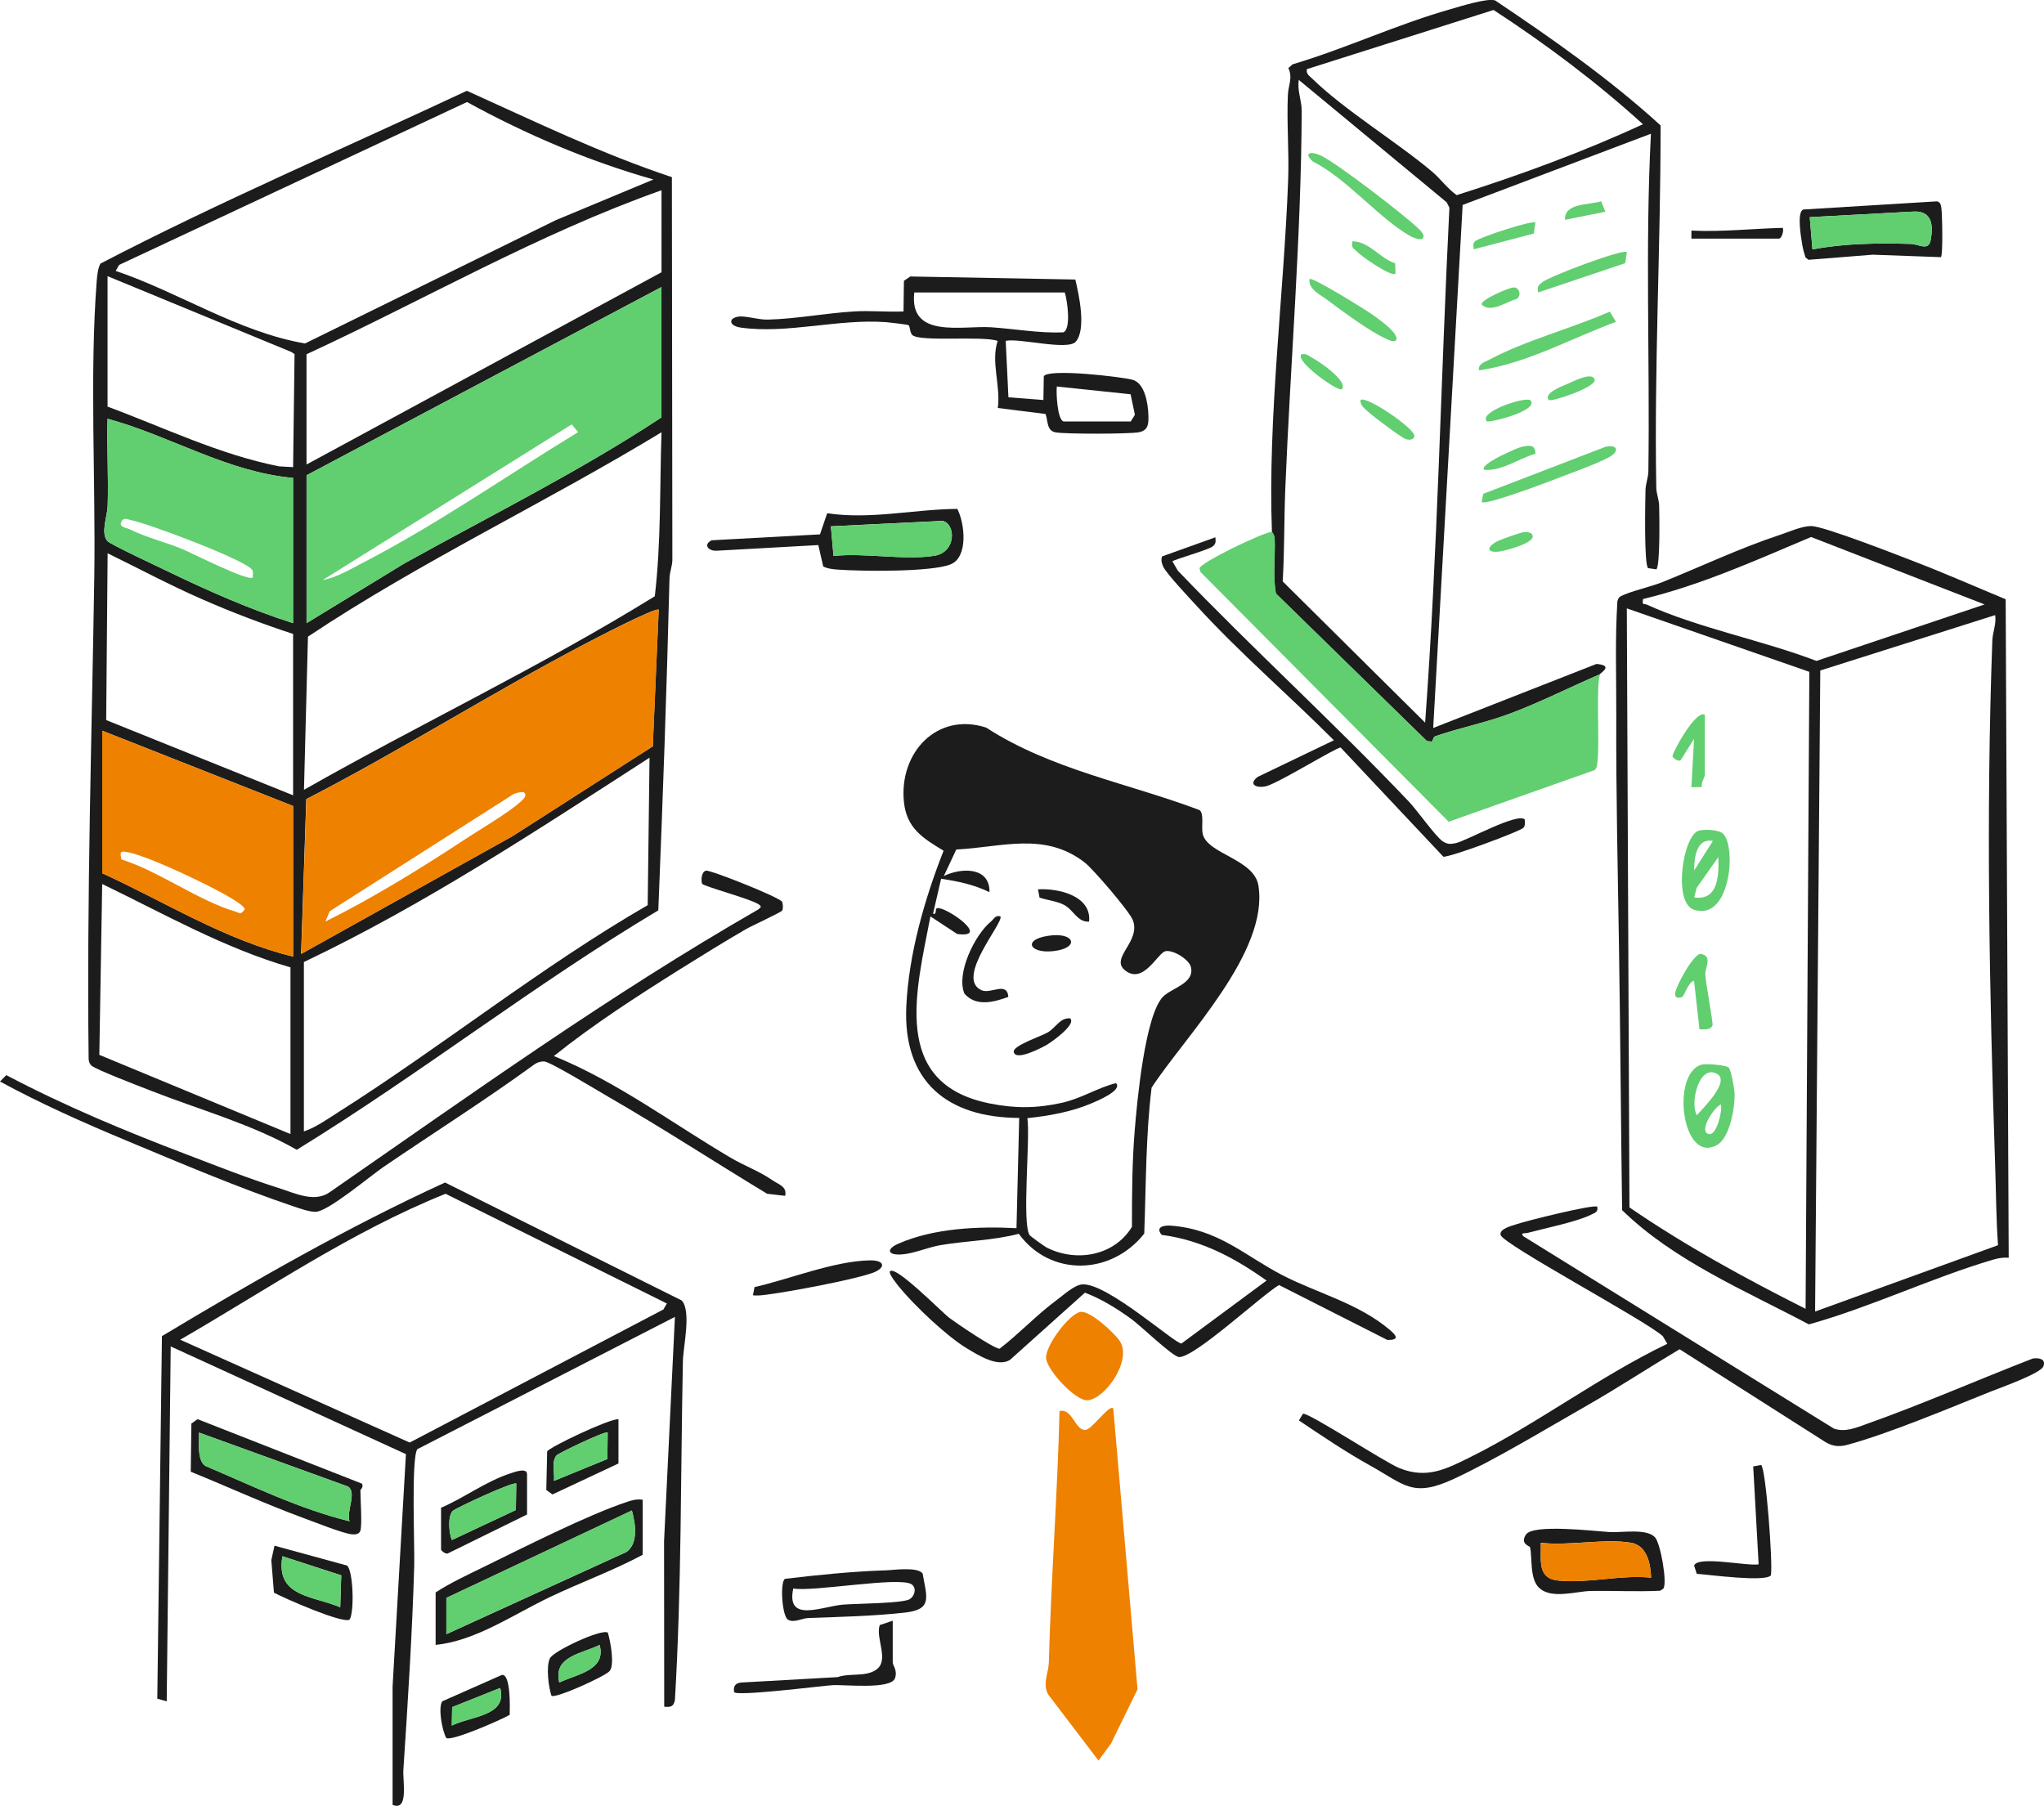 <svg xmlns="http://www.w3.org/2000/svg" id="Layer_2" data-name="Layer 2" viewBox="0 0 256 226.18"><defs><style> .cls-1 { fill: #1c1c1c; } .cls-2 { fill: #ee8100; } .cls-3 { fill: #61ce70; } </style></defs><g id="Layer_1-2" data-name="Layer 1"><g id="_3ciD6o" data-name="3ciD6o"><g><path class="cls-1" d="M84.15,22.19l.06,47.96c-.02.8-.35,1.53-.36,2.33-.34,13.85-.84,27.7-1.4,41.54-15.56,9.29-29.84,20.51-45.28,29.99-5.78-3.28-12.24-5.02-18.38-7.44-1.15-.45-6.84-2.62-7.34-3.11-.29-.29-.36-.61-.35-1-.24-20.13.4-40.22.71-60.29.18-11.92-.6-25.34.31-37.07.06-.71.14-1.43.45-2.08,15-7.81,30.59-14.46,45.9-21.65,8.47,3.82,16.84,7.89,25.69,10.82ZM81.84,22.48c-8.15-2.31-15.94-5.64-23.35-9.7L14.92,33.18l-.43.75c7.99,2.71,15.32,7.64,23.71,9.09l31.4-15.44,12.24-5.1ZM82.85,23.83c-15.44,5.46-29.64,13.69-44.46,20.54v13.81l44.46-24.08v-10.27ZM13.47,34.6v16.33c7.1,2.63,14,6,21.48,7.48l1.76.1.18-14.16-.41-.27-23.01-9.49ZM82.85,35.95l-44.46,23.58v18.52l12.23-7.47c10.79-6,21.92-11.5,32.22-18.3v-16.33ZM36.71,59.86c-8.25-.73-15.41-5.28-23.24-7.41-.1,3.64.13,7.31.01,10.96-.04,1.21-.91,3.37-.02,4.37.37.41,6.53,3.29,7.63,3.82,5.06,2.45,10.26,4.74,15.61,6.45v-18.19ZM38.06,98.93c14.54-8.27,29.71-15.44,43.95-24.25.8-6.77.61-13.71.84-20.54-14.57,8.86-30.08,16.13-44.28,25.6l-.5,19.2ZM36.71,79.4c-3.84-1.25-7.64-2.7-11.34-4.32-4.04-1.76-7.94-3.85-11.89-5.78l-.18,20.89,23.41,9.42v-20.21ZM82.51,76.37c-.36-.37-8.29,3.78-9.32,4.32-11.76,6.17-23.01,13.32-34.83,19.4l-.65,19.39,26.49-14.76,17.55-11.24.74-17.11ZM36.71,100.95l-23.91-9.43v17.85c7.89,3.6,15.42,8.39,23.91,10.44v-18.86ZM38.06,120.49v21.22c1.46-.48,2.91-1.52,4.22-2.35,13.15-8.33,25.35-18.19,38.84-25.99l.23-18.47c-14.07,9.08-28.14,18.39-43.28,25.59ZM36.37,121.16c-8.29-2.4-15.85-6.71-23.57-10.44l-.36,21.4,23.94,9.92v-20.88Z"></path><path class="cls-1" d="M127.6,154.53c-3.17.84-6.52.87-9.79,1.42-1.54.26-3.41,1.08-4.91,1.17-1.7.11-2-.65-.34-1.37,4.43-1.93,10-2.17,14.75-1.92l.34-13.81c-9.05-.03-14.58-4.6-14.14-13.97.3-6.55,2.29-13.45,4.67-19.5-2.59-1.56-4.64-2.81-4.97-6.13-.62-6.15,4.15-11.28,10.3-9.29,8.11,5.26,17.77,6.96,26.72,10.33.61.45.21,2.1.4,2.97.55,2.54,6.45,3.15,6.98,6.49,1.34,8.33-9.19,18.9-13.38,25.31-.74,6.08-.69,12.16-.92,18.28-4.14,5.24-11.76,5.43-15.7.04ZM128.67,140.04c.39,2.41-.71,13.28.29,14.66.12.17,1.85,1.41,2.14,1.56,3.72,1.88,8.47,1.03,10.67-2.6,0-4.03.02-8.1.35-12.11.29-3.58,1.28-14.32,3.52-16.69,1.05-1.11,4.07-1.69,3.5-3.78-.25-.91-2.14-2.11-3.14-1.95s-2.76,4.25-5.09,2.41c-1.96-1.55,2.07-3.64.95-6.34-.45-1.1-4.91-6.31-5.98-7.15-5.01-3.92-10.42-1.93-16.11-1.65l-1.56,3.32c2.23-1.08,5.78-1.15,5.72,2.02-2.05-.97-3.83-1.33-6.06-1.68l-1.01,4.38c.56.15.16-.64.53-.7,1.14-.17,6.8,3.82,2.49,3.24l-3.35-2.2c-1.76,9.26-5.04,20.91,7.39,23.42,3.2.65,5.88.63,9.06-.07,2.51-.56,4.38-1.85,6.79-2.47.9.91-2.5,2.29-3.03,2.52-2.56,1.09-5.31,1.57-8.06,1.87Z"></path><path class="cls-1" d="M251.2,75.07l.38,82.46c-.68-.05-1.3.05-1.95.24-7.64,2.25-15.33,5.95-23.08,8.11-7.98-4.24-16.88-7.95-23.39-14.31-.15-10.98-.22-21.97-.39-32.95-.15-9.62-.38-19.34-.34-28.94.02-4.78-.17-9.58.14-14.36.1-.32.12-.47.44-.65,1.11-.59,3.8-1.19,5.22-1.77,4.85-1.95,9.69-4.26,14.65-5.89,1.17-.39,2.77-1.12,3.96-1.12,1.57,0,10.87,3.65,13.05,4.49,3.82,1.47,7.55,3.12,11.32,4.68ZM248.55,75.7l-21.72-8.44c-6.89,2.9-13.75,6.01-21.05,7.77-.13.86.08.52.47.7,6.45,2.93,14.57,4.49,21.25,7.05l21.05-7.07ZM226.62,84.15l-22.87-7.95.33,75.03c7.01,4.8,14.47,8.88,22.06,12.7l.47-79.79ZM249.89,77.04l-21.91,6.94-.65,80.29,22.91-8.31c-.24-3.35-.24-6.69-.36-10.05-.73-21.77-1.15-43.89-.35-65.69.04-1.06.53-2.09.35-3.18Z"></path><path class="cls-1" d="M159.3,66.6c-.52-14.4,1.48-29.5,2.03-43.94.14-3.59-.19-7.22-.03-10.8.05-1.17.64-2.11.06-3.33l.52-.47c6.67-1.98,13.03-4.99,19.72-6.89,1.26-.36,4.61-1.43,5.65-1.12,7.18,4.81,14.4,9.88,20.73,15.66.01,15.12-.81,30.22-.54,45.34.01.8.35,1.53.36,2.33.03,1.15.14,7.61-.36,7.93l-1.02-.15c-.53-.39-.36-8.47-.33-9.8.02-.8.35-1.53.36-2.33.2-14.09-.41-28.22.32-42.28l-23.58,8.92-3.69,65.51,20.45-8.02c2.22.18.49,1.11.43,1.29-3.8,1.64-7.48,3.52-11.37,4.97-3.07,1.14-6.31,1.77-9.26,2.8-.29.1-.27.64-.45.66l-.59-.06-18.91-18.48c-.42-2.28-.06-4.63-.16-6.92-.02-.43-.35-.77-.35-.82ZM163.68,8.67c-.12.59.31.83.67,1.18,4.08,3.98,10.44,7.81,14.98,11.62,1.09.92,1.94,2.14,3.11,2.97,7.91-2.5,15.83-5.41,23.33-8.88-5.81-5.28-12.13-10.02-18.71-14.31l-23.38,7.41ZM178.49,90.51c1.58-21.52,1.96-42.98,3.04-64.5l-.34-.67-18.52-15.33c-.22,1.32.36,2.57.36,3.87-.06,15.84-1.42,31.64-2.06,47.48-.15,3.81-.09,7.65-.32,11.46l17.84,17.69Z"></path><path class="cls-3" d="M159.3,66.6s.33.38.35.82c.1,2.3-.25,4.64.16,6.92l18.91,18.48.59.06c.18-.02.16-.56.45-.66,2.94-1.03,6.19-1.67,9.26-2.8,3.89-1.44,7.57-3.33,11.37-4.97-.52,1.43-.02,8.74-.32,10.96-.05.37-.04.73-.32,1.03l-18.31,6.48-31.08-31.27-.13-.47c.12-.71,7.74-4.41,9.08-4.58Z"></path><path class="cls-1" d="M83.19,213.77l-.02-20.72,1.36-28.11-32.26,16.57c-.79,1.07-.32,12.28-.39,14.59-.25,8.5-.8,17.08-1.36,25.59-.09,1.43.69,5.2-1.35,4.37v-14.83s1.67-29.1,1.67-29.1l-29.46-13.49-.5,44.45-1.18-.33.58-45.41c11.52-6.91,23.25-13.65,35.46-19.24l29.65,14.78c1.22,1.38.18,5.74.14,7.58-.29,14.17-.16,28.3-1,42.45-.15.83-.54.94-1.35.84ZM83.52,163.26l-27.72-13.74c-11.79,4.74-22.3,11.96-33.23,18.28l28.74,12.88,31.78-16.67.43-.75Z"></path><path class="cls-2" d="M139.43,176.39l3.04,35.2-3.32,6.79-1.57,2.13-6.26-8.22c-.81-1.31,0-2.73.04-4.05.28-10.51,1.08-20.99,1.34-31.5,1.57-.42,1.94,2.37,3.2,2.37.84,0,3.04-3.29,3.53-2.7Z"></path><path class="cls-1" d="M97.96,114.05c-.14.22-3.89,1.95-4.56,2.34-2.75,1.6-5.47,3.28-8.17,4.97-5.41,3.4-10.88,6.92-15.86,10.91,7.84,3.18,14.83,8.43,22.13,12.73,1.71,1.01,3.61,1.69,5.25,2.83.74.52,1.85.77,1.59,1.95l-2.26-.26c-6.63-4.01-13.15-8.26-19.86-12.13-1.24-.71-7.27-4.39-8.04-4.44-.47-.03-.89.11-1.27.38-6.14,4.47-12.57,8.53-18.85,12.81-1.73,1.18-6.92,5.57-8.51,5.64-.76.03-2.15-.46-2.93-.73-6.62-2.23-14.27-5.47-20.78-8.19-5.37-2.24-10.73-4.62-15.84-7.4l.79-.8c7.29,3.85,14.99,7.05,22.7,9.98,3.72,1.42,7.56,2.94,11.35,4.14,2.13.67,4.62,1.94,6.56.47,17.58-12.18,35-24.68,53.57-35.34.37-.3.45-.38,0-.67-1-.66-6.8-2.21-7.04-2.55-.15-.49-.07-1.51.5-1.64.51-.12,9.3,3.36,9.53,3.91.11.25.14.86,0,1.08Z"></path><path class="cls-1" d="M200.05,151.13c.14.72-.34.78-.82,1.03-1.71.86-5.79,1.69-7.86,2.25-.33.09-1.04-.05-.58.43l38.89,24.09c1.42.5,2.82-.12,4.14-.59,6.98-2.48,13.88-5.51,20.79-8.19.75-.1,1.68.05,1.31.99-.35.89-5.38,2.67-6.61,3.16-5.21,2.08-12.69,5.24-17.92,6.66-1.24.34-2.09.14-3.14-.58l-17.89-11.39c-3.94,2.35-7.77,4.87-11.75,7.14-5.08,2.9-11.3,6.67-16.5,9.09s-6.18.74-10.56-1.69c-3.04-1.69-5.99-3.69-8.87-5.62l.51-.84c.74-.15,10.19,6.04,12.05,6.8,3.43,1.4,5.83.16,8.88-1.35,8.36-4.15,16.23-10.14,24.7-14.21l-.56-.95c-2.11-1.95-20.07-11.52-20.32-12.69-.17-.79,1.49-1.16,2.01-1.34,1.18-.41,9.68-2.53,10.1-2.19Z"></path><path class="cls-1" d="M134.67,34.99c.47,1.92,1.4,6.25.07,7.8-1,1.16-7.06-.47-8.78-.1l.34,7.07,4.38.34.05-2.98c.61-.98,9.55.05,11.09.44s1.96,2.91,2.01,4.42c.03,1.05.03,1.93-1.2,2.16s-9.25.24-10.44.01c-1.11-.21-.92-1.41-1.24-2.3l-5.98-.75c.38-2.82-.89-5.73-.02-8.4-1.91-.68-9.78.17-10.7-.75-.3-.3-.27-1.1-.46-1.22-.12-.08-2.39-.35-2.82-.38-6.04-.44-12.33,1.5-18.19.68-1.49-.21-1.59-1.16-.32-1.37.89-.14,2.47.4,3.7.37,3.48-.08,7.3-.81,10.77-1.02,2.06-.13,4.17.09,6.23,0l.05-3.83.79-.55,20.67.38ZM133.37,36.63h-18.86c-.67,5.84,5.95,4.13,9.61,4.36,2.99.2,6.03.76,9.03.64,1.04-.34.53-3.98.21-5ZM133.2,52.79h8.42l.52-.84-.54-2.57-9.24-.97c-.09.79.06,4.13.84,4.38Z"></path><path class="cls-1" d="M111.48,159.22c.76-.71,6.48,5.14,7.44,5.86s5.47,3.78,6.27,3.85c2.5-1.92,4.67-4.27,7.21-6.14.85-.63,2.17-1.86,3.17-1.92,3.12-.19,11.69,7.53,12.41,7.4l10.65-7.88c-4.01-2.85-8.17-5.07-13.13-5.72-.85-1,.27-1.22,1.13-1.16,5.99.45,9.25,3.76,14.01,6.22,4.35,2.24,9.47,3.5,13.39,6.81.88.74,1.29,1.31-.27,1.29l-13.57-6.88c-2.22,1.31-10.55,9.09-12.52,9.02-.78-.03-4.81-3.92-5.98-4.77-1.79-1.29-3.73-2.51-5.81-3.29l-9.4,8.43c-1.57.93-3.93-.59-5.34-1.43-2.5-1.48-6.63-5.4-8.49-7.68-.24-.3-1.45-1.76-1.17-2.02Z"></path><path class="cls-1" d="M152.22,67.27c.03.54.12.79-.34,1.17-.54.44-4.88,1.65-5.04,1.87l.68,1.17c9.44,9.85,19.58,19.07,28.97,28.96.95,1,3.35,4.37,4.18,4.92.59.39.96.39,1.63.25,1.35-.28,7.75-3.88,8.67-2.97,0,.37.09.68-.15,1.02-.31.44-9.41,3.79-10.05,3.64l-12.86-13.67c-.52-.04-7.65,4.37-9.26,4.82-1.17.33-2.41-.15-1.14-1.14l9.55-4.59c-5.63-5.65-11.81-10.94-17.18-16.83-.88-.96-3.78-4.03-4.19-4.91-.19-.42-.31-.85-.14-1.29l6.69-2.4Z"></path><path class="cls-1" d="M80.49,187.84v6.9c-3.74,2-7.75,3.45-11.57,5.27-4.59,2.18-9.34,5.52-14.36,6.01v-6.57c1.87-1.21,3.94-2.17,5.94-3.15,5.06-2.47,12.94-6.49,18.06-8.2.66-.22,1.22-.36,1.93-.26ZM55.91,204.68l22.54-10.29c1.55-1.07,1.12-3.63.69-5.2l-23.24,10.95v4.55Z"></path><path class="cls-1" d="M103.1,70.93l-.61-2.66-12.76.71c-1.03.03-1.69-.76-.6-1.31l13.57-.74.9-2.65c5.4.83,10.96-.51,16.3-.54.93,1.8,1.4,6.02-.83,6.94-2.39.99-11.28.88-14.19.66-.62-.05-1.23-.11-1.79-.4ZM104.4,69.63c3.86-.42,8.9.57,12.61-.02,2.81-.45,2.69-4.04,1.03-4.37l-13.98.68.33,3.7Z"></path><path class="cls-2" d="M135.3,164.32c1.18-.23,4.31,2.65,4.96,3.67,1.55,2.45-1.87,7.25-4.05,7.39-1.52.1-5.05-3.74-5.19-5.25s2.84-5.53,4.29-5.81Z"></path><path class="cls-1" d="M45.13,191.72c-.13.45-.66.5-1.09.45-1.19-.14-4.69-1.55-6.06-2.05-4.74-1.74-9.45-3.9-14.09-5.79l.08-6.03.77-.55,20.6,8.08c.23.47-.2.72-.2.83,0,1.13.23,4.27,0,5.05ZM43.78,190.54c-.43-1.29.95-3.58-.19-4.35l-18.66-6.76c.05,1.17-.29,3.36.75,4.16,5.94,2.52,11.81,5.4,18.11,6.95Z"></path><path class="cls-1" d="M192.74,198.86c-1.18-1.19-.81-3.76-1.11-5.07-.04-.16-1.3-.4-.51-1.59.89-1.35,8.66-.42,10.44-.31,1.56.1,4.69-.5,5.73.67.69.78,1.55,5.69,1.04,6.41l-.4.27c-2.9.14-5.82-.02-8.72.03-1.73.03-4.98,1.08-6.46-.42ZM204.26,193.23c-3.2-.56-7.91.42-11.28,0,.06,2.15-.49,4.47,2.17,4.73,3.82.39,7.79-.75,11.64-.36-.06-1.73-.49-4.02-2.53-4.38Z"></path><path class="cls-1" d="M110.73,196.7c1.13-.04,4.13-.5,4.82.37.53,3.02,1.27,4.52-2.23,4.91-3.85.43-8.21.54-12.12.68-.78.03-1.83.67-2.54.18s-.99-4.66-.35-5.09c4.11-.49,8.28-.91,12.41-1.06ZM99.35,198.96c-.92,4.35,3.56,2.25,6.23,2.02,1.55-.13,7.6-.15,8.39-.7.62-.43.84-1.41.21-1.84-1.48-1.02-12.33.97-14.84.52Z"></path><path class="cls-1" d="M243.11,32.21l-8.56-.31-8.03.64-.39-.29c-.17-.52-.32-1.07-.41-1.61-.16-.96-.7-4.12.14-4.4l16.73-1.02c.44.11.48.41.55.79.12.66.22,6.02-.05,6.19ZM227,31.24c4.03-.77,8.19-.8,12.3-.69,1.06.03,2.24.95,2.51-.49.36-1.93.13-3.69-2.18-3.56l-12.97.7.34,4.04Z"></path><path class="cls-1" d="M55.23,188.85c2.92-1.25,5.62-3.31,8.67-4.3.41-.13,2.11-.8,2.11.09v5.05l-9.95,4.89c-.28.08-.82-.37-.82-.51v-5.22ZM64.66,185.82c-.29-.33-7.72,3.12-7.99,3.45-.61.74-.44,2.72-.08,3.62l8.02-3.76.05-3.31Z"></path><path class="cls-1" d="M34.38,193.6l9.07,2.48c.78.55.96,5.77.34,6.77-.79.58-8.23-2.69-9.48-3.37l-.33-4.07.4-1.82ZM42.74,197.31l-7.37-2.39c-.86,5.12,3.74,4.91,7.24,6.39l.13-4Z"></path><path class="cls-1" d="M220.57,183.49c.59.37,1.48,12.22,1.23,13.81-.63.9-7.82-.08-9.29-.18l-.33-1.02c.41-1.3,6.74.1,8.08-.17l-.68-12.26.99-.18Z"></path><path class="cls-1" d="M111.81,203v5.22c0,.39.62.97.29,1.96-.5,1.48-6.32.79-7.88.89-1.06.06-12.19,1.46-12.28.85-.1-.7.12-1.08.84-1.18l12.12-.68c1.54-.54,3.44,0,4.8-.9,1.76-1.18-.08-3.93.48-5.62l1.64-.55Z"></path><path class="cls-1" d="M77.46,177.74v5.56l-8.27,3.88-.77-.56.11-4.83c.24-.51,7.69-4.07,8.93-4.04ZM76.11,179.42c-.23-.26-6.17,2.59-6.4,2.86-.67.75-.22,2.23-.33,3.2l6.69-2.74.04-3.32Z"></path><path class="cls-1" d="M76.35,209.3c-.57.67-6.74,3.46-7.28,3.1-.38-1.11-.69-3.68-.2-4.69.46-.95,6.53-3.76,7.26-3.22.32,1.07.88,4.04.22,4.81ZM70.05,210.74c2.19-1.07,5.91-1.52,5.05-4.71-2.26,1.12-5.86,1.41-5.05,4.71Z"></path><path class="cls-1" d="M62.87,209.78c1.1-.11,1,4.07.96,5.01-1.05.61-7.31,3.36-7.94,2.89-.52-.93-1.04-3.79-.5-4.59l7.48-3.31ZM62.64,211.42l-6.01,2.4-.04,2.31c2.38-1.2,7.01-1.17,6.06-4.71Z"></path><path class="cls-3" d="M202.39,40.31c-5.67,2.09-11.13,5.2-17.16,6.08-.12-.82.67-1.01,1.22-1.3,4.64-2.48,10.34-3.93,15.17-6.06l.77,1.28Z"></path><path class="cls-1" d="M94.3,162.25l.2-1.04c4.4-1,9.99-3.28,14.47-3.35,1.9-.03,2.04.97.23,1.6-2.55.88-10.26,2.32-13.14,2.69-.59.08-1.17.15-1.76.09Z"></path><path class="cls-3" d="M185.57,62.89l.2-1.04,15.29-5.88c1.53-.36,1.89.56.34,1.36-1.75.9-4.1,1.71-5.98,2.44-1.25.49-9.39,3.59-9.85,3.11Z"></path><path class="cls-3" d="M203.75,31.58l-.2,1.38-10.91,3.67c-.11-.76-.02-.87.55-1.3,1.02-.78,10.14-4.21,10.56-3.75Z"></path><path class="cls-1" d="M211.84,29.89v-1.01c3.84.19,7.63-.25,11.45-.34.14.38-.14,1.35-.5,1.35h-10.95Z"></path><path class="cls-3" d="M192.3,27.87l-.2,1.38-7.54,1.98c.03-.4-.18-.72.21-1.03.64-.52,7.22-2.66,7.54-2.33Z"></path><path class="cls-3" d="M192.3,56.83c-2.14.61-4.08,2.16-6.4,2.02-.77-.65,4.21-2.8,4.7-2.89.87-.17,1.7-.34,1.7.86Z"></path><path class="cls-3" d="M191.63,50.1c1.3,1.24-4.65,2.78-5.39,2.69-1.14-1.17,4.51-3.05,5.39-2.69Z"></path><path class="cls-3" d="M193.99,50.1c-.81-.82,1.88-1.83,2.47-2.08s3.03-1.54,3.26-.44c.19.92-5.44,2.8-5.72,2.52Z"></path><path class="cls-3" d="M190.87,66.66c.43-.05,1,.02,1.09.45.2.92-3.38,1.86-4.11,1.96-1.71.25-1.71-.59-.27-1.3.52-.25,2.79-1.06,3.29-1.12Z"></path><path class="cls-3" d="M201.06,26.52l-5.05,1.01c-.12-2.15,3.04-1.83,4.52-2.32l.53,1.3Z"></path><path class="cls-3" d="M189.51,36c.79-.04,1.11,1,.43,1.46-1.24.3-3.23,1.82-4.37.68-.13-.62,3.45-2.11,3.94-2.13Z"></path><path class="cls-2" d="M82.51,76.37l-.74,17.11-17.55,11.24-26.49,14.76.65-19.39c11.81-6.08,23.07-13.23,34.83-19.4,1.03-.54,8.96-4.69,9.32-4.32ZM65.67,99.27c-.15-.15-1.25.04-1.54.31l-22.83,14.55-.55,1.3c6.03-3.01,11.85-6.59,17.48-10.3,1.96-1.29,5.41-3.29,7.02-4.75.33-.3.78-.75.41-1.11Z"></path><path class="cls-3" d="M82.85,35.95v16.33c-10.3,6.8-21.43,12.3-32.22,18.3l-12.23,7.47v-18.52l44.46-23.58ZM72.41,54.13l-.8-.98-31.19,19.5c1.72-.3,3.49-1.37,5.06-2.18,9.33-4.83,17.98-10.89,26.93-16.35Z"></path><path class="cls-2" d="M36.71,100.95v18.86c-8.49-2.05-16.03-6.84-23.91-10.44v-17.85l23.91,9.43ZM15.2,107.64c4.69,1.48,9.61,5.14,14.2,6.51.62.19.71.5,1.24-.24.11-.58-3.34-2.34-4.03-2.7-2.31-1.2-8.66-4.24-10.96-4.53-.76-.1-.52.38-.45.96Z"></path><path class="cls-3" d="M36.71,59.86v18.19c-5.36-1.71-10.56-4-15.61-6.45-1.1-.53-7.26-3.41-7.63-3.82-.89-1-.02-3.16.02-4.37.11-3.64-.11-7.32-.01-10.96,7.83,2.12,14.99,6.68,23.24,7.41ZM31.58,71.38c-.7-1.2-13.17-5.87-15.16-6.23-.48-.09-.96-.44-1.26.28-.25.59.74.69,1.12.88,2.1,1.04,4.47,1.58,6.62,2.49,1.16.49,8.23,4.07,8.76,3.53-.02-.31.09-.66-.07-.94Z"></path><path class="cls-3" d="M55.91,204.68v-4.55s23.23-10.95,23.23-10.95c.43,1.57.86,4.13-.69,5.2l-22.54,10.29Z"></path><path class="cls-3" d="M104.4,69.63l-.33-3.7,13.98-.68c1.66.33,1.78,3.92-1.03,4.37-3.71.59-8.75-.4-12.61.02Z"></path><path class="cls-3" d="M43.78,190.54c-6.3-1.55-12.17-4.43-18.11-6.95-1.04-.8-.69-3-.75-4.16l18.66,6.76c1.15.77-.23,3.06.19,4.35Z"></path><path class="cls-2" d="M204.26,193.23c2.04.36,2.47,2.65,2.53,4.38-3.85-.39-7.82.74-11.64.36-2.66-.27-2.11-2.58-2.17-4.73,3.37.42,8.08-.56,11.28,0Z"></path><path class="cls-3" d="M227,31.24l-.34-4.04,12.97-.7c2.31-.13,2.54,1.63,2.18,3.56-.27,1.44-1.45.52-2.51.49-4.11-.11-8.27-.08-12.3.69Z"></path><path class="cls-3" d="M64.66,185.82l-.05,3.31-8.02,3.76c-.35-.9-.53-2.87.08-3.62.28-.34,7.71-3.78,7.99-3.45Z"></path><path class="cls-3" d="M42.74,197.31l-.13,4c-3.5-1.48-8.11-1.28-7.24-6.39l7.37,2.39Z"></path><path class="cls-3" d="M76.11,179.42l-.04,3.32-6.69,2.74c.11-.98-.34-2.45.33-3.2.23-.26,6.17-3.12,6.4-2.86Z"></path><path class="cls-3" d="M70.05,210.74c-.81-3.3,2.78-3.59,5.05-4.71.86,3.19-2.86,3.64-5.05,4.71Z"></path><path class="cls-3" d="M62.64,211.42c.95,3.54-3.68,3.52-6.06,4.71l.04-2.31,6.01-2.4Z"></path><path class="cls-1" d="M125.28,114.76c.6.65-5.76,7.75-2.34,9.27,1.15.51,3.19-1.16,3.35.83-1.78.65-4.04,1.28-5.5-.41-1.07-2.52,1.3-7.37,3.31-9.02.38-.31.54-.82,1.18-.67Z"></path><path class="cls-1" d="M136.4,115.43c-1.45.11-1.93-1.46-3.13-2.09-.92-.48-2.09-.59-3.07-.91l-.2-1.04c2.56-.16,6.75.82,6.4,4.04Z"></path><path class="cls-1" d="M134.04,127.56c.78.78-2.38,2.98-2.93,3.3s-3.9,2.11-4.14.9c-.16-.8,3.47-1.97,4.27-2.46,1.04-.62,1.52-1.86,2.8-1.75Z"></path><path class="cls-1" d="M131.27,117.21c3.21-.49,3.91,1.34,1.18,1.84-3.35.62-4.61-1.32-1.18-1.84Z"></path><path class="cls-3" d="M216.48,133.69c.31.23.72,2.56.76,3.12.1,1.77-.56,5.67-2.18,6.59-4.39,2.5-5.83-8.89-1.97-10.05.57-.17,3.03.06,3.4.34ZM212.52,139.68c.84-.96,4.69-4.69,2.12-5.34-1.99-.5-2.95,3.93-2.12,5.34ZM215.54,138.34c-.77.21-2.92,3.41-1.51,3.7,1.01.21,1.71-3.01,1.51-3.7Z"></path><path class="cls-3" d="M215.79,104.41c1.72,1.61.95,11.04-3.64,9.53-2.65-.87-1.37-9.29.59-9.89.7-.21,2.52-.14,3.05.36ZM214.53,105.33c-2.08-.4-2.35,2.15-2.35,3.7l2.35-3.7ZM212.18,112.4c3.04.45,3.12-2.8,3.03-5.05l-2.71,3.85-.31,1.2Z"></path><path class="cls-3" d="M212.85,128.91l-.68-6.06c-.71.1-1.22,1.93-1.51,2.03-.39.13-.94.19-.85-.51.12-.9,2.27-4.9,3.2-4.9,1.53.28.54,1.73.57,2.54.05,1.11.98,6.06.91,6.37-.15.66-1.16.56-1.64.53Z"></path><path class="cls-3" d="M213.52,89.5v7.58c0,.25-.51.98-.36,1.49l-1.32.03.33-6.06-1.69,2.69c-.26.18-.96-.26-1.01-.51-.07-.34,2.85-5.8,4.04-5.21Z"></path><path class="cls-3" d="M178.16,29.89c-.24.23-1.15-.11-1.53-.32-3.88-2.19-7.97-7.22-12.2-9.34-1.24-1.12-.24-1.34,1.05-.72,2.02.96,10.36,7.39,12.13,9.08.31.29.95.91.55,1.3Z"></path><path class="cls-3" d="M174.79,42.69c-.6.13-.97-.17-1.46-.39-1.86-.86-5.32-3.4-7.07-4.72-.9-.68-2.43-1.36-2.25-2.63.31-.33,7.11,3.91,7.85,4.44.51.36,3.7,2.53,2.92,3.3Z"></path><path class="cls-3" d="M170.41,50.1c.68-.59,6.92,3.64,6.73,4.54-.09.44-.58.5-1.03.37-.57-.16-4.08-2.82-4.7-3.39-.44-.4-1.09-.84-1.01-1.52Z"></path><path class="cls-3" d="M174.73,32.97l.05,1.29c-.48.51-4.3-2.18-4.83-2.75-.41-.44-.75-.42-.56-1.29,2.15.05,3.4,2.12,5.33,2.75Z"></path><path class="cls-3" d="M168.05,48.75c-.36.4-5.93-3.5-5.05-4.37.63-.15.93.22,1.39.46.78.4,4.54,2.94,3.66,3.92Z"></path></g></g></g></svg>